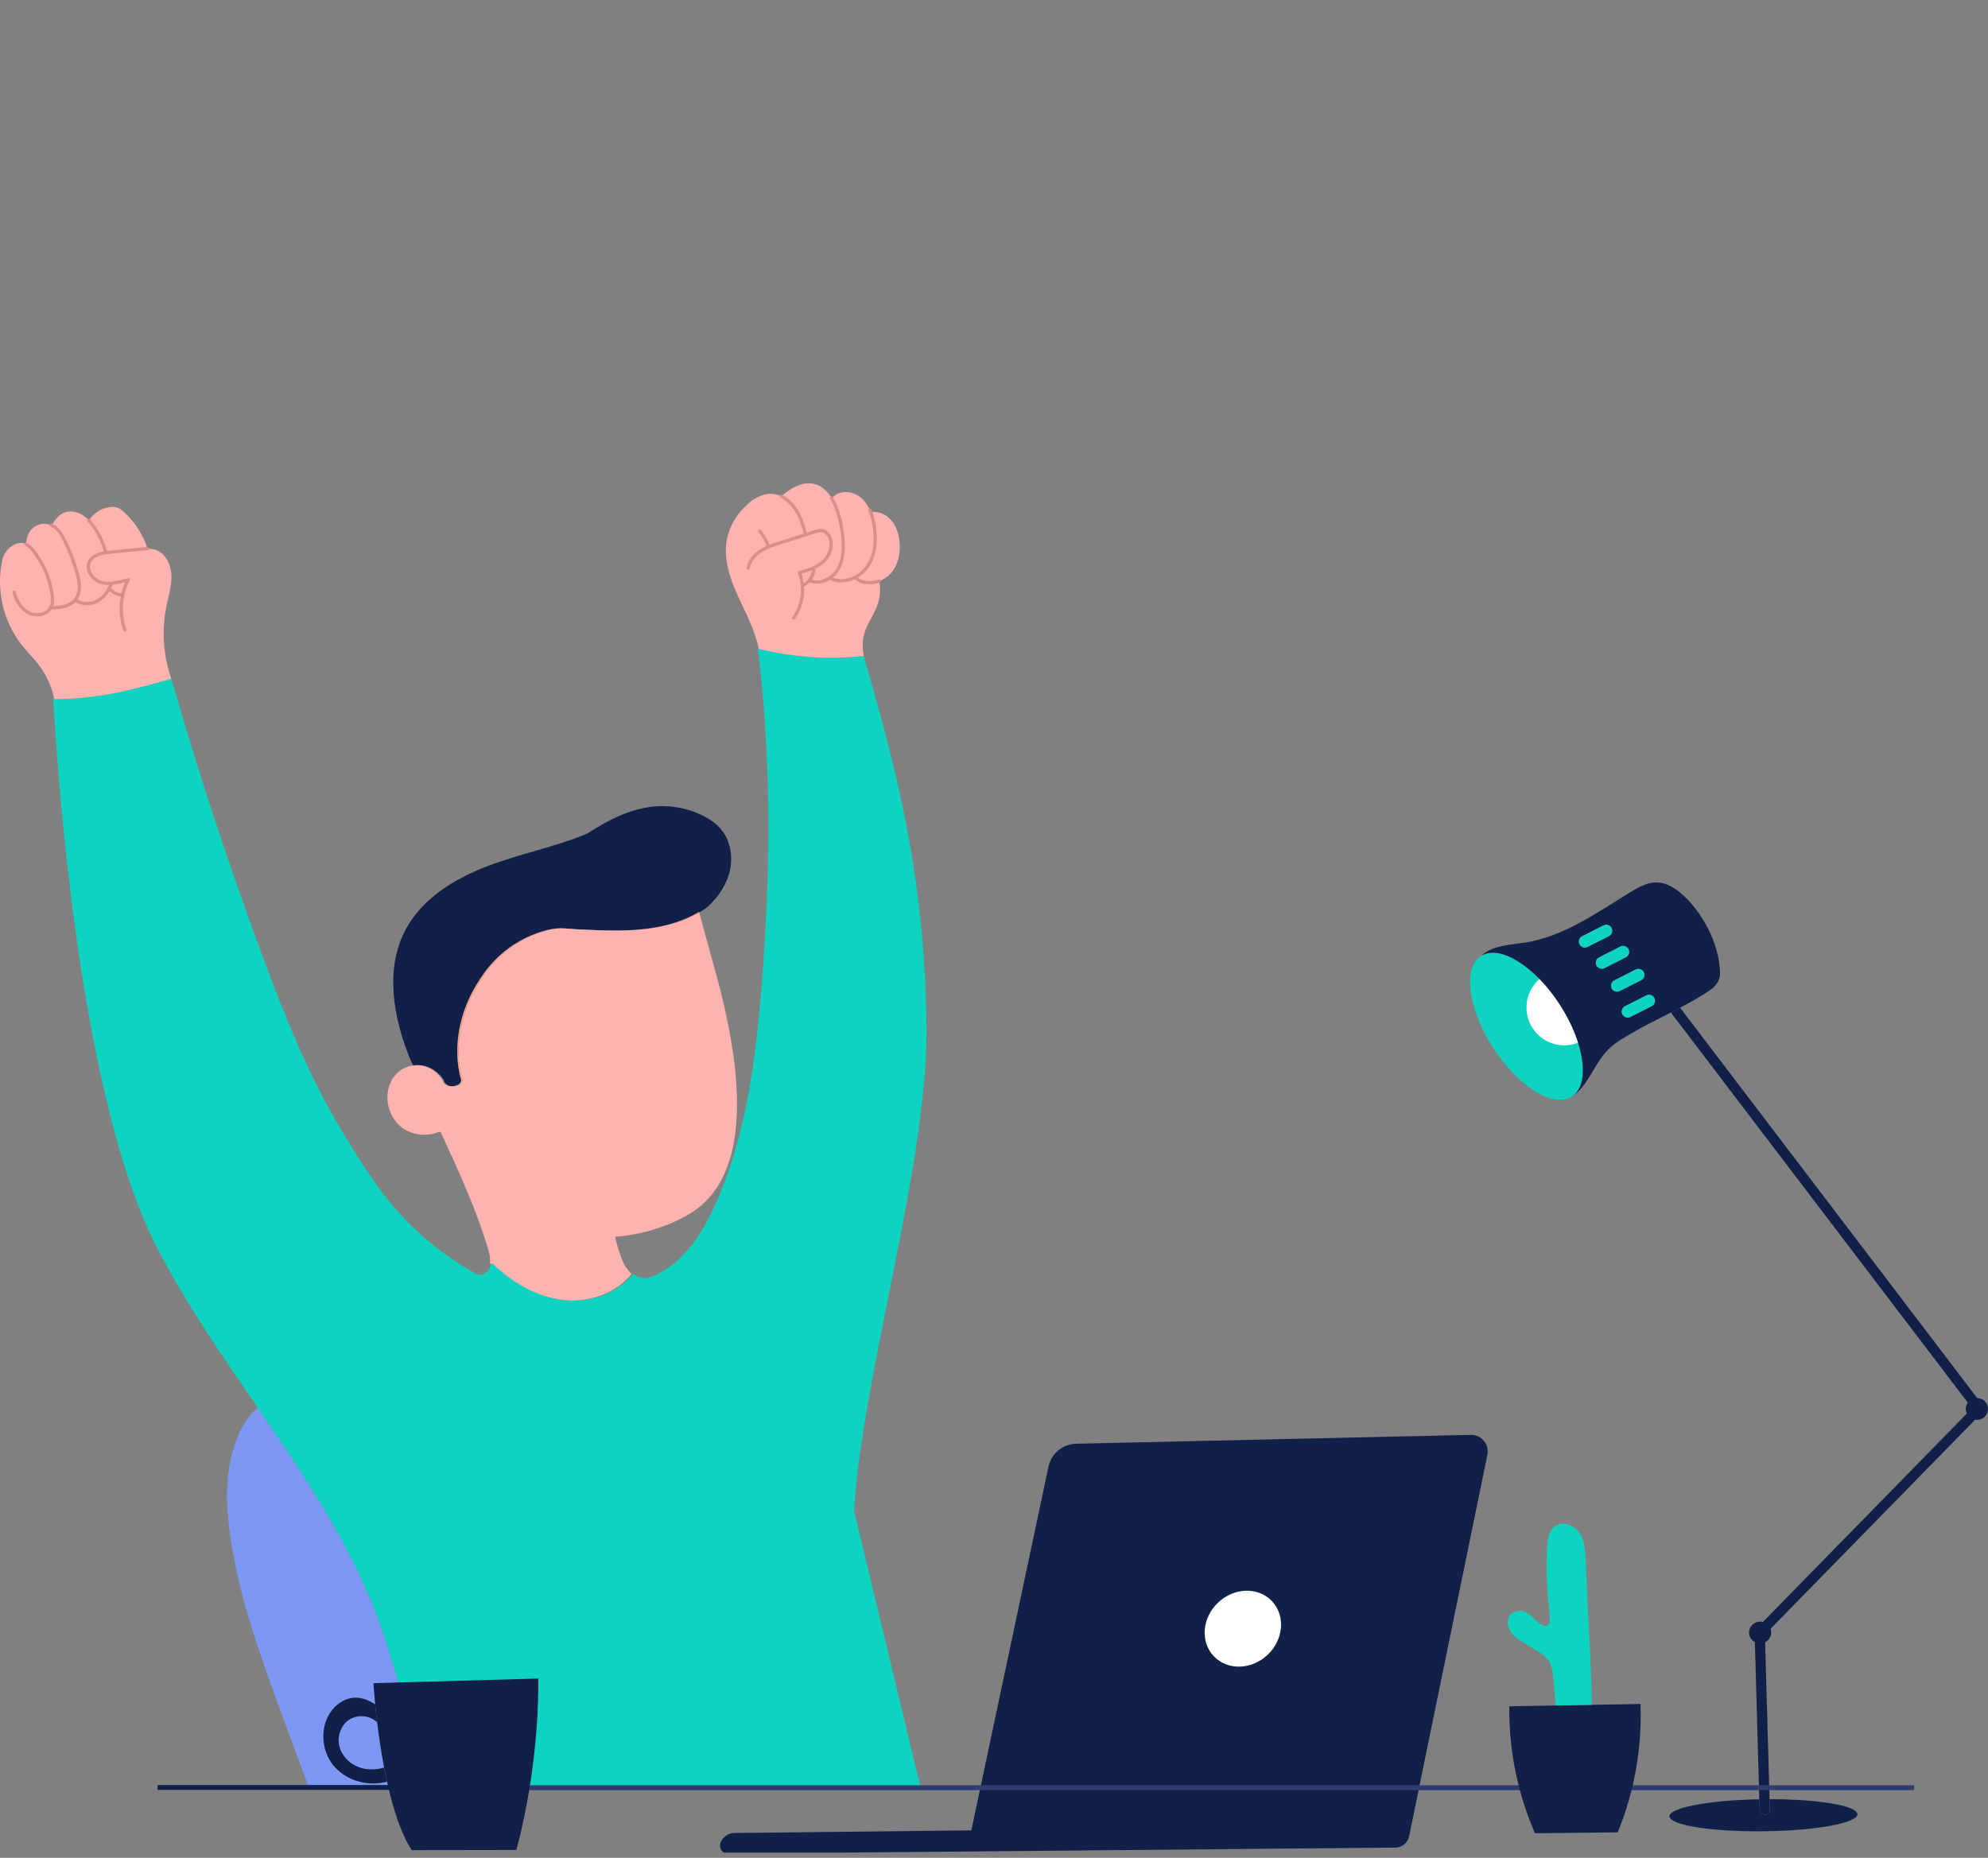 <svg width="337" height="315" viewBox="0 0 337 315" fill="none" xmlns="http://www.w3.org/2000/svg">
<rect x="0" y="0" width="337" height="315" fill="#808080" stroke="none"/>
<g clip-path="url(#clip0_239_3213)">
<path d="M298.187 303.48L297.483 278.427C296.899 278.117 296.496 277.519 296.488 276.82C296.477 275.795 297.309 274.954 298.348 274.943C298.517 274.942 298.682 274.971 298.838 275.009L333.417 239.668C333.309 239.434 333.243 239.181 333.24 238.907C333.236 238.502 333.364 238.132 333.579 237.828L283.242 171.672C283.762 171.402 284.282 171.136 284.804 170.857L335.161 237.034C336.172 237.056 336.989 237.86 337 238.865C337.011 239.889 336.179 240.731 335.139 240.742C335.031 240.742 334.927 240.728 334.822 240.713L300.132 276.171C300.2 276.362 300.247 276.563 300.249 276.778C300.256 277.504 299.835 278.133 299.222 278.443L299.926 303.46L299.972 305.057L300.021 306.796C300.034 307.273 299.656 307.675 299.174 307.687C299.171 307.687 299.165 307.687 299.16 307.687C298.687 307.693 298.295 307.317 298.28 306.845L298.231 305.072L298.185 303.48H298.187Z" fill="#102048"/>
<path d="M299.972 305.057C308.275 305.057 314.851 306.163 314.868 307.603C314.884 309.104 307.764 310.403 298.964 310.5C290.162 310.598 283.015 309.458 282.999 307.957C282.983 306.494 289.746 305.225 298.233 305.07L298.282 306.843C298.295 307.315 298.687 307.691 299.161 307.685C299.167 307.685 299.172 307.685 299.176 307.685C299.658 307.673 300.035 307.271 300.023 306.794L299.973 305.055L299.972 305.057Z" fill="#102048"/>
<path d="M264.415 170.353C268.67 176.936 269.588 183.908 266.464 185.924C263.342 187.941 257.359 184.24 253.106 177.656C248.851 171.072 247.933 164.101 251.057 162.086C254.179 160.068 260.162 163.769 264.415 170.353Z" fill="#0DD4C0"/>
<path d="M240.52 303.296L238.873 311.33C238.643 312.439 237.676 313.241 236.541 313.261L123.431 314.295C122.512 314.314 121.846 313.427 122.116 312.546C122.435 311.512 123.388 310.799 124.473 310.788L164.658 310.341L177.737 248.676C178.21 246.449 180.155 244.837 182.432 244.788L249.308 243.285C251.123 243.245 252.504 244.899 252.136 246.677L240.517 303.294L240.52 303.296Z" fill="#102048"/>
<path d="M65.307 277.929C60.669 263.617 52.233 251.124 43.669 238.647L43.612 238.685C41.724 240.513 40.824 242.112 39.921 244.585C38.118 249.528 38.268 254.974 38.99 260.187C40.461 270.765 44.174 280.882 47.862 290.906C49.35 294.95 50.836 298.993 52.325 303.037L67.894 303.059H73.03L65.305 277.931L65.307 277.929Z" fill="#7D97F4"/>
<path d="M123.774 147.394C123.293 149.806 121.878 151.97 120.079 153.65C119.649 153.991 119.194 154.305 118.722 154.595C118.656 154.635 118.591 154.675 118.525 154.714C115.073 156.778 110.661 157.593 106.377 157.749C105.826 157.767 105.273 157.778 104.722 157.778C104.612 157.78 104.505 157.78 104.395 157.78C102.346 157.778 100.297 157.676 98.25 157.583C97.226 157.537 96.122 157.391 95.077 157.4C94.867 157.4 94.661 157.409 94.456 157.426C93.453 157.506 86.248 158.653 81.595 166.011C81.434 166.261 81.266 166.501 81.109 166.753C78.139 171.553 76.874 177.59 78.369 183.031C78.431 183.259 78.338 183.511 78.177 183.686C78.015 183.861 77.792 183.967 77.568 184.043C77.276 184.147 76.958 184.204 76.65 184.187C76.49 184.18 76.331 184.153 76.179 184.104C75.729 183.958 75.336 183.591 75.243 183.126C74.413 181.846 73.092 180.892 71.636 180.658C71.362 180.613 71.085 180.594 70.806 180.602C70.552 180.605 70.3 180.631 70.052 180.678C70.047 180.667 70.041 180.655 70.036 180.644C69.888 180.339 69.742 180.038 69.596 179.733C66.609 172.504 65.202 164.196 68.81 157.521C71.632 152.299 77.061 148.983 82.609 146.869C88.158 144.759 94.048 143.606 99.538 141.35C103.021 139.061 107.013 136.98 111.336 136.706C114.027 136.535 116.764 137.097 119.174 138.31C120.264 138.859 121.302 139.546 122.103 140.464C123.729 142.315 124.26 144.981 123.774 147.394Z" fill="#102048"/>
<path d="M118.492 154.595C115.009 156.747 110.511 157.59 106.147 157.748C105.672 157.765 105.198 157.774 104.721 157.778C105.273 157.778 105.825 157.767 106.376 157.748C110.661 157.593 115.073 156.778 118.525 154.714C118.514 154.673 118.503 154.635 118.492 154.595ZM95.325 220.419C90.854 219.857 86.78 217.427 83.534 214.303L83.264 214.239C83.26 214.258 83.259 214.274 83.255 214.292L83.302 214.303C86.548 217.427 90.624 219.857 95.093 220.419C95.732 220.499 96.377 220.535 97.025 220.528C96.454 220.528 95.887 220.488 95.325 220.419ZM94.225 157.426C93.221 157.506 86.017 158.653 81.363 166.011C81.204 166.26 81.036 166.501 80.879 166.753C77.907 171.553 76.643 177.59 78.137 183.031C78.201 183.259 78.108 183.511 77.947 183.686C77.783 183.861 77.562 183.967 77.338 184.043C77.117 184.122 76.883 184.173 76.65 184.187C76.958 184.204 77.276 184.147 77.568 184.043C77.792 183.967 78.015 183.861 78.177 183.686C78.338 183.511 78.431 183.259 78.369 183.031C76.874 177.59 78.139 171.553 81.109 166.753C81.266 166.501 81.434 166.26 81.595 166.011C86.247 158.653 93.453 157.506 94.456 157.426C94.661 157.409 94.867 157.4 95.077 157.4C94.788 157.396 94.504 157.404 94.225 157.426ZM70.036 180.644C70.041 180.654 70.047 180.667 70.052 180.678C70.3 180.631 70.552 180.605 70.806 180.602C70.548 180.594 70.291 180.609 70.036 180.644Z" fill="#FEA77C"/>
<path d="M123.643 196.801C122.314 200.996 119.962 204.084 116.563 206.008C112.799 208.139 108.564 209.368 104.256 209.7C104.499 210.75 104.802 211.79 105.159 212.808C105.537 213.875 105.999 214.951 106.807 215.742C106.894 215.826 106.986 215.905 107.081 215.983C104.709 218.956 100.855 220.492 97.025 220.528C96.454 220.528 95.887 220.488 95.325 220.419C90.854 219.857 86.78 217.428 83.534 214.303L83.264 214.239C83.26 214.258 83.258 214.274 83.255 214.292L83.032 214.239C83.191 213.322 82.932 212.368 82.654 211.471C80.6 204.744 77.648 198.33 74.703 191.943L74.442 191.902C72.398 192.76 69.88 192.51 68.107 191.158C65.932 189.495 65.071 186.32 66.107 183.79C66.388 183.099 66.799 182.457 67.335 181.935C68.014 181.278 68.891 180.846 69.82 180.678C69.891 180.666 69.964 180.653 70.035 180.644C70.041 180.655 70.046 180.667 70.052 180.678C70.3 180.631 70.552 180.605 70.805 180.602C71.008 180.607 71.207 180.625 71.406 180.658C72.86 180.892 74.181 181.846 75.013 183.126C75.106 183.591 75.498 183.958 75.947 184.104C76.174 184.176 76.411 184.2 76.65 184.187C76.958 184.204 77.276 184.147 77.567 184.043C77.792 183.967 78.015 183.861 78.177 183.686C78.338 183.511 78.431 183.259 78.368 183.031C76.874 177.59 78.139 171.553 81.109 166.753C81.266 166.501 81.434 166.261 81.594 166.011C86.247 158.653 93.453 157.506 94.456 157.426C94.66 157.409 94.867 157.4 95.076 157.4C96.051 157.411 97.067 157.541 98.018 157.583C100.142 157.679 102.267 157.785 104.395 157.78C104.504 157.78 104.612 157.78 104.721 157.778C105.272 157.778 105.825 157.767 106.376 157.749C110.66 157.594 115.072 156.778 118.525 154.714C119.488 158.228 120.455 161.745 121.418 165.257C125.166 178.911 125.945 189.526 123.643 196.801Z" fill="#FEB3B1"/>
<path d="M266.2 177.158C269.695 176.591 272.068 173.3 271.5 169.807C270.933 166.314 267.641 163.942 264.146 164.509C260.652 165.076 258.279 168.367 258.846 171.86C259.414 175.353 262.706 177.725 266.2 177.158Z" fill="white"/>
<path d="M283.242 171.674C281.023 172.806 278.797 173.899 276.403 175.287C275.058 176.064 273.699 176.857 272.606 177.959C270.229 180.355 269.271 184.056 266.479 185.94L266.468 185.924C269.59 183.908 268.674 176.936 264.419 170.353C260.166 163.769 254.185 160.067 251.061 162.086C253.013 160.284 255.814 160.234 258.442 159.833C265.032 158.83 270.672 154.768 276.35 151.281C277.746 150.427 279.257 149.57 280.892 149.619C282.636 149.667 284.181 150.736 285.466 151.916C287.984 154.228 291.52 159.401 291.584 165.199C291.46 166.609 290.681 167.404 289.246 168.311C287.721 169.277 286.256 170.096 284.805 170.86C284.284 171.138 283.764 171.406 283.244 171.676L283.242 171.674ZM279.999 170.581C280.497 170.328 280.696 169.719 280.445 169.221C280.191 168.721 279.582 168.52 279.08 168.774L275.462 170.61C274.963 170.864 274.765 171.473 275.016 171.975C275.27 172.473 275.879 172.671 276.381 172.42L279.999 170.583V170.581ZM278.2 166.195C278.698 165.941 278.897 165.332 278.646 164.831C278.392 164.333 277.782 164.134 277.281 164.386L273.666 166.222C273.166 166.476 272.965 167.085 273.219 167.583C273.475 168.083 274.086 168.283 274.584 168.028L278.202 166.195H278.2ZM275.615 162.301C276.113 162.047 276.312 161.438 276.06 160.94C275.806 160.441 275.197 160.24 274.695 160.493L271.077 162.33C270.579 162.584 270.38 163.193 270.632 163.694C270.885 164.192 271.495 164.391 271.997 164.139L275.615 162.303V162.301ZM272.741 158.713C273.241 158.46 273.442 157.851 273.186 157.349C272.933 156.851 272.323 156.652 271.825 156.904L268.207 158.741C267.709 158.994 267.51 159.603 267.762 160.101C268.015 160.601 268.625 160.802 269.123 160.548L272.741 158.711V158.713Z" fill="#102048"/>
<path d="M280.442 169.221C280.696 169.719 280.495 170.328 279.997 170.581L276.379 172.418C275.879 172.672 275.268 172.471 275.014 171.973C274.761 171.473 274.961 170.862 275.459 170.609L279.078 168.772C279.578 168.519 280.189 168.719 280.442 169.219V169.221Z" fill="#0DD4C0"/>
<path d="M278.644 164.832C278.897 165.332 278.696 165.943 278.198 166.197L274.58 168.03C274.082 168.285 273.473 168.086 273.215 167.585C272.962 167.087 273.162 166.478 273.662 166.224L277.277 164.387C277.777 164.134 278.388 164.335 278.642 164.832H278.644Z" fill="#0DD4C0"/>
<path d="M276.058 160.941C276.311 161.438 276.111 162.048 275.612 162.301L271.994 164.138C271.494 164.391 270.883 164.191 270.629 163.693C270.376 163.193 270.576 162.582 271.075 162.329L274.693 160.492C275.193 160.238 275.804 160.439 276.058 160.939V160.941Z" fill="#0DD4C0"/>
<path d="M273.183 157.351C273.439 157.851 273.24 158.462 272.738 158.716L269.12 160.552C268.622 160.806 268.012 160.605 267.759 160.105C267.505 159.608 267.706 158.998 268.204 158.745L271.822 156.908C272.32 156.655 272.93 156.855 273.183 157.353V157.351Z" fill="#0DD4C0"/>
<path d="M155.713 191.57C152.724 212.99 145.747 238.861 144.782 256.179C145.152 257.746 145.528 259.313 145.902 260.872C149.254 274.808 152.609 288.743 155.961 302.677C155.994 302.812 156.025 302.945 156.058 303.08V303.177L89.779 303.086H88.117L73.032 303.055L72.91 302.659L67.564 285.265L65.318 277.962L65.309 277.958V277.927C60.669 263.615 52.234 251.123 43.669 238.644C37.663 229.888 31.588 221.133 26.72 211.764C12.018 183.463 9.126 119.283 8.974 117.931C9.027 118.134 9.071 118.338 9.111 118.54C9.182 118.54 9.255 118.54 9.326 118.539C9.93 118.539 10.529 118.528 11.122 118.504C17.269 118.261 22.865 116.863 28.945 115.075L29.027 115.051C29.027 115.051 29.03 115.066 29.034 115.073C33.546 130.733 38.635 146.227 44.279 161.515C48.152 172.002 52.312 182.449 58.107 192.008C63.9 201.569 68.827 209.267 80.939 216.147L81.043 216.116C82.033 216.313 82.984 215.43 83.223 214.447C83.236 214.396 83.247 214.343 83.256 214.292C83.26 214.274 83.261 214.257 83.265 214.239L83.535 214.303C86.781 217.427 90.855 219.857 95.326 220.418C95.888 220.488 96.455 220.526 97.026 220.528C100.933 220.552 104.894 219.014 107.311 215.983C108.109 216.618 109.198 216.935 110.141 216.576C115.418 214.71 118.819 209.585 121.144 204.478C122.273 201.992 123.239 199.451 124.065 196.861C127.109 187.355 128.3 177.246 129.097 167.249C130.61 148.222 130.833 129.026 128.468 109.972C128.51 109.983 128.554 109.994 128.596 110.005C134.407 111.458 140.476 111.874 146.431 111.223C146.508 111.601 146.604 111.991 146.729 112.385C153.164 134.341 156.789 151.334 157.059 174.211C157.083 176.259 157.016 178.418 156.872 180.667C156.647 184.112 156.242 187.771 155.713 191.57Z" fill="#0DD4C0"/>
<path d="M214.885 280.572C217.608 277.992 217.935 273.918 215.616 271.472C213.297 269.027 209.21 269.136 206.488 271.716C203.765 274.296 203.438 278.37 205.757 280.816C208.076 283.261 212.163 283.152 214.885 280.572Z" fill="white"/>
<path d="M152.457 91.562C152.748 93.675 152.259 95.996 150.73 97.484C150.255 97.945 149.673 98.295 149.049 98.52C147.648 99.019 146.031 98.886 144.924 97.914L144.915 97.894C145.781 97.458 146.553 96.798 147.091 95.999C148.452 93.982 148.591 91.361 148.177 88.964C148.051 88.242 147.869 87.513 147.6 86.829C148.834 86.606 150.131 87.172 150.978 88.098C151.839 89.037 152.282 90.298 152.457 91.562Z" fill="#FEB3B1"/>
<path d="M135.534 97.078C136.368 96.87 137.216 96.618 137.994 96.253L138.019 96.308C137.979 97.072 137.676 97.816 137.189 98.411C136.877 98.794 136.49 99.111 136.052 99.337H136.041C135.983 98.566 135.815 97.802 135.534 97.079V97.078Z" fill="#FEB3B1"/>
<path d="M142.91 91.409C143.058 93.257 142.928 95.224 141.899 96.764C141.587 97.234 141.171 97.647 140.697 97.966C139.646 98.679 138.31 98.943 137.188 98.409C137.674 97.814 137.977 97.072 138.018 96.306L137.993 96.251C138.615 95.958 139.19 95.586 139.684 95.108C140.792 94.022 141.334 92.221 140.557 90.882C140.307 90.45 139.909 90.078 139.422 89.979C138.984 89.89 138.537 90.028 138.112 90.163C137.608 90.326 137.099 90.486 136.595 90.648C136.185 89.138 135.73 87.619 134.871 86.317C134.273 85.41 133.435 84.617 132.464 84.153V84.15L132.488 84.103C134.026 82.784 135.988 81.585 137.964 82.034C139.268 82.33 140.245 83.26 140.956 84.418C141.423 85.175 141.777 86.027 142.036 86.856C142.496 88.334 142.79 89.862 142.912 91.407L142.91 91.409Z" fill="#FEB3B1"/>
<path d="M147.599 86.829C147.867 87.513 148.05 88.242 148.176 88.965C148.59 91.361 148.451 93.982 147.09 95.999C146.552 96.798 145.78 97.458 144.913 97.894C143.592 98.558 142.043 98.704 140.74 98.029L140.695 97.967C141.169 97.648 141.587 97.236 141.897 96.765C142.926 95.224 143.056 93.256 142.908 91.41C142.786 89.866 142.492 88.337 142.032 86.86C141.773 86.03 141.419 85.178 140.952 84.421L141.187 84.274C142.406 83.03 144.601 83.254 145.933 84.376C146.703 85.025 147.234 85.888 147.601 86.832L147.599 86.829Z" fill="#FEB3B1"/>
<path d="M136.592 90.648C137.096 90.486 137.605 90.326 138.108 90.163C138.534 90.026 138.981 89.89 139.419 89.979C139.908 90.078 140.303 90.451 140.553 90.882C141.331 92.221 140.789 94.023 139.681 95.108C139.189 95.586 138.612 95.958 137.99 96.251C137.213 96.618 136.364 96.87 135.53 97.076C135.811 97.798 135.979 98.562 136.038 99.334H136.049C136.486 99.109 136.873 98.79 137.185 98.407C138.309 98.942 139.643 98.677 140.694 97.964L140.74 98.026C142.042 98.703 143.591 98.555 144.912 97.891L144.922 97.911C146.031 98.883 147.648 99.016 149.047 98.517L149.063 98.566C149.301 99.855 149.2 101.207 148.782 102.451C148.197 104.193 147.007 105.694 146.502 107.461C146.168 108.625 146.155 109.872 146.429 111.222C140.473 111.873 134.405 111.457 128.593 110.003L128.599 109.976C127.993 106.775 126.362 103.881 125.022 100.908C123.685 97.939 122.612 94.663 123.22 91.464C123.654 89.178 124.94 87.099 126.668 85.542C127.799 84.52 129.217 83.681 130.743 83.721C131.343 83.736 131.923 83.893 132.461 84.148V84.152C133.432 84.613 134.27 85.408 134.868 86.315C135.727 87.617 136.182 89.136 136.592 90.647V90.648Z" fill="#FEB3B1"/>
<path d="M136.579 90.927C136.458 90.927 136.347 90.847 136.314 90.725C135.9 89.204 135.459 87.734 134.625 86.472C134.019 85.558 133.203 84.823 132.329 84.405C132.193 84.34 132.134 84.175 132.2 84.039C132.266 83.902 132.43 83.843 132.567 83.909C133.53 84.369 134.424 85.171 135.085 86.169C135.964 87.499 136.418 89.014 136.845 90.581C136.885 90.727 136.8 90.878 136.652 90.918C136.628 90.925 136.603 90.927 136.579 90.927Z" fill="#DD8C8C"/>
<path d="M134.543 105.069C134.488 105.069 134.431 105.053 134.382 105.018C134.258 104.931 134.23 104.757 134.318 104.635C135.829 102.527 136.199 99.6 135.263 97.181C135.234 97.108 135.24 97.026 135.276 96.955C135.312 96.886 135.376 96.835 135.453 96.814C136.836 96.47 138.394 95.975 139.476 94.916C140.431 93.982 141.044 92.302 140.301 91.024C140.06 90.608 139.712 90.327 139.349 90.252C138.969 90.176 138.548 90.311 138.175 90.429L132.249 92.324C131.138 92.68 129.988 93.048 129.012 93.698C127.957 94.398 127.268 95.372 127.116 96.37C127.094 96.519 126.954 96.625 126.803 96.601C126.653 96.579 126.549 96.439 126.571 96.287C126.744 95.136 127.523 94.026 128.706 93.24C129.746 92.547 130.932 92.167 132.079 91.801L138.006 89.906C138.42 89.772 138.936 89.606 139.456 89.712C139.973 89.816 140.454 90.194 140.774 90.746C141.664 92.28 140.987 94.203 139.858 95.308C138.761 96.38 137.256 96.911 135.878 97.272C136.743 99.8 136.316 102.784 134.761 104.954C134.709 105.029 134.623 105.069 134.537 105.069H134.543Z" fill="#DD8C8C"/>
<path d="M130.286 93.001C130.171 93.001 130.064 92.928 130.025 92.813C129.708 91.861 129.223 90.987 128.582 90.216C128.485 90.099 128.502 89.926 128.619 89.829C128.735 89.733 128.909 89.749 129.005 89.866C129.688 90.69 130.208 91.624 130.545 92.64C130.593 92.784 130.516 92.939 130.372 92.988C130.343 92.997 130.314 93.003 130.284 93.003L130.286 93.001Z" fill="#DD8C8C"/>
<path d="M136.039 99.612C135.939 99.612 135.842 99.558 135.795 99.463C135.725 99.328 135.78 99.162 135.915 99.093C136.957 98.562 137.669 97.464 137.731 96.296C137.738 96.145 137.869 96.028 138.019 96.036C138.17 96.043 138.287 96.172 138.28 96.324C138.209 97.684 137.379 98.963 136.165 99.581C136.125 99.601 136.083 99.611 136.041 99.611L136.039 99.612Z" fill="#DD8C8C"/>
<path d="M138.466 98.962C137.977 98.962 137.513 98.867 137.112 98.686C136.973 98.624 136.911 98.46 136.975 98.321C137.037 98.183 137.199 98.123 137.34 98.184C138.896 98.888 140.796 97.918 141.662 96.616C142.491 95.372 142.806 93.676 142.628 91.434C142.507 89.915 142.215 88.403 141.761 86.942C141.48 86.039 141.126 85.239 140.71 84.564C140.63 84.434 140.67 84.265 140.799 84.184C140.929 84.104 141.098 84.144 141.179 84.274C141.62 84.987 141.993 85.83 142.288 86.778C142.755 88.279 143.054 89.829 143.179 91.391C143.366 93.762 143.022 95.569 142.124 96.921C141.192 98.321 139.748 98.962 138.473 98.962H138.466Z" fill="#DD8C8C"/>
<path d="M142.593 98.754C141.918 98.754 141.243 98.608 140.602 98.276C140.467 98.206 140.414 98.04 140.484 97.905C140.553 97.77 140.719 97.718 140.854 97.787C142.525 98.651 145.293 98.157 146.851 95.846C148.315 93.678 148.225 90.933 147.892 89.012C147.729 88.077 147.488 87.252 147.176 86.559C147.114 86.421 147.176 86.258 147.315 86.196C147.454 86.134 147.616 86.196 147.678 86.335C148.012 87.079 148.26 87.923 148.433 88.919C148.784 90.938 148.873 93.833 147.308 96.154C146.319 97.621 144.465 98.754 142.591 98.754H142.593Z" fill="#DD8C8C"/>
<path d="M147.423 99.084C146.405 99.084 145.449 98.755 144.73 98.124C144.615 98.024 144.604 97.851 144.705 97.736C144.805 97.621 144.978 97.61 145.093 97.71C146.059 98.556 147.535 98.768 148.945 98.261C149.087 98.21 149.246 98.285 149.297 98.427C149.348 98.569 149.274 98.728 149.131 98.779C148.564 98.983 147.984 99.082 147.423 99.082V99.084Z" fill="#DD8C8C"/>
<path d="M21.764 98.277C21.335 99.094 21.017 99.97 20.818 100.867C19.964 100.836 19.123 100.45 18.552 99.815L18.503 99.787C18.665 99.494 18.804 99.188 18.923 98.876C19.895 98.795 20.866 98.505 21.764 98.277Z" fill="#FEB3B1"/>
<path d="M8.739 89.047C8.982 89.145 9.212 89.278 9.423 89.439C10.078 89.946 10.5 90.692 10.874 91.43C11.805 93.276 12.551 95.215 13.098 97.212C13.503 98.689 13.75 100.42 12.812 101.63C12.801 101.644 12.79 101.657 12.777 101.672C11.826 102.848 10.122 103.027 8.599 103.047C8.664 102.945 8.717 102.833 8.759 102.715C8.973 102.14 8.933 101.507 8.852 100.902C8.5 98.197 7.404 95.587 5.718 93.442C5.34 92.963 4.904 92.487 4.364 92.237L4.422 92.118C4.568 90.856 5.006 89.678 6.236 89.098C7.017 88.731 7.945 88.728 8.739 89.05V89.047Z" fill="#FEB3B1"/>
<path d="M21.061 86.858C22.982 88.642 24.164 90.541 25.011 93.017V93.021C24.566 93.017 24.115 93.065 23.67 93.107L18.627 93.619C18.409 93.641 18.187 93.668 17.962 93.701C17.563 92.208 16.921 90.776 16.061 89.486C15.758 89.032 15.43 88.594 15.05 88.202L15.162 88.093C15.939 86.959 17.207 86.174 18.566 85.984C19.008 85.919 19.471 85.919 19.893 86.068C20.34 86.225 20.712 86.537 21.061 86.858Z" fill="#FEB3B1"/>
<path d="M17.246 98.754C17.798 98.899 18.362 98.923 18.922 98.876C18.806 99.188 18.665 99.494 18.503 99.788C17.983 100.731 17.242 101.548 16.277 102.002C15.182 102.518 13.777 102.441 12.837 101.721L12.777 101.672C12.79 101.657 12.801 101.644 12.812 101.63C13.75 100.421 13.503 98.69 13.098 97.212C12.551 95.215 11.805 93.276 10.874 91.431C10.5 90.692 10.079 89.946 9.423 89.439C9.212 89.278 8.982 89.147 8.739 89.047C9.278 88.224 9.871 87.373 10.763 86.968C11.732 86.523 12.907 86.701 13.834 87.23C14.288 87.489 14.688 87.823 15.049 88.201C15.427 88.593 15.757 89.032 16.06 89.485C16.919 90.774 17.561 92.204 17.961 93.7C16.831 93.869 15.68 94.225 15.182 95.21C14.476 96.607 15.729 98.35 17.244 98.752L17.246 98.754Z" fill="#FEB3B1"/>
<path d="M8.597 103.047C10.121 103.027 11.825 102.848 12.775 101.672L12.836 101.721C13.777 102.441 15.18 102.518 16.275 102.002C17.242 101.548 17.981 100.731 18.501 99.788L18.55 99.815C19.122 100.45 19.963 100.836 20.817 100.867C21.015 99.968 21.333 99.093 21.762 98.277C20.864 98.505 19.893 98.795 18.921 98.876C18.361 98.923 17.795 98.899 17.244 98.753C15.729 98.352 14.476 96.609 15.182 95.212C15.68 94.227 16.832 93.871 17.961 93.701C18.186 93.668 18.408 93.641 18.625 93.619L23.668 93.107C24.114 93.063 24.564 93.017 25.009 93.021C25.455 93.021 25.898 93.068 26.323 93.207C28.035 93.765 28.973 95.684 29.056 97.482C29.142 99.281 28.577 101.033 28.215 102.797C27.389 106.862 27.673 111.15 29.029 115.075C22.293 117.06 16.149 118.561 9.196 118.541C9.155 118.338 9.112 118.134 9.059 117.931C9.059 117.928 9.059 117.926 9.059 117.926C8.635 116.184 7.871 114.528 6.82 113.075C5.844 111.727 4.634 110.569 3.612 109.257C0.51 105.265 -0.703 99.868 0.397 94.932C0.541 94.081 1.138 93.2 1.957 92.618C2.534 92.208 3.26 91.947 3.952 92.094C4.096 92.126 4.233 92.175 4.364 92.233C4.904 92.483 5.34 92.959 5.718 93.439C7.404 95.585 8.5 98.194 8.853 100.898C8.933 101.506 8.973 102.137 8.76 102.711C8.718 102.83 8.663 102.941 8.599 103.043L8.597 103.047Z" fill="#FEB3B1"/>
<path d="M21.182 107.105C21.07 107.105 20.965 107.036 20.923 106.924C19.957 104.291 20.083 101.265 21.242 98.71C19.972 99.042 18.54 99.401 17.162 99.036C16.213 98.784 15.338 98.04 14.933 97.138C14.619 96.441 14.617 95.719 14.927 95.104C15.568 93.835 17.139 93.512 18.589 93.364L23.632 92.85C24.052 92.808 24.534 92.766 25.004 92.76C25.156 92.76 25.28 92.884 25.278 93.036C25.278 93.187 25.154 93.309 25.003 93.309C24.999 93.309 24.988 93.309 24.981 93.309C24.539 93.309 24.087 93.355 23.687 93.397L18.644 93.911C17.341 94.044 15.938 94.32 15.418 95.352C15.119 95.945 15.261 96.527 15.434 96.911C15.774 97.668 16.509 98.292 17.305 98.504C18.576 98.841 19.906 98.491 21.193 98.153C21.359 98.11 21.523 98.066 21.685 98.026C21.791 98 21.903 98.037 21.968 98.122C22.036 98.208 22.047 98.325 21.996 98.422C20.666 100.948 20.457 104.056 21.439 106.735C21.492 106.877 21.417 107.036 21.275 107.087C21.244 107.098 21.211 107.103 21.18 107.103L21.182 107.105Z" fill="#DD8C8C"/>
<path d="M17.95 93.999C17.827 93.999 17.716 93.917 17.683 93.794C17.291 92.321 16.665 90.929 15.818 89.658C15.492 89.167 15.176 88.762 14.85 88.421C14.745 88.312 14.749 88.137 14.859 88.033C14.968 87.929 15.143 87.933 15.247 88.042C15.596 88.407 15.931 88.835 16.276 89.353C17.156 90.676 17.807 92.122 18.214 93.654C18.252 93.8 18.165 93.951 18.019 93.99C17.995 93.995 17.971 93.999 17.948 93.999H17.95Z" fill="#DD8C8C"/>
<path d="M14.752 102.631C13.986 102.631 13.237 102.403 12.659 101.96C12.539 101.867 12.517 101.695 12.608 101.575C12.701 101.455 12.873 101.433 12.993 101.524C13.816 102.157 15.113 102.259 16.148 101.774C17.202 101.28 18.082 100.249 18.624 98.872C18.68 98.732 18.839 98.66 18.981 98.717C19.124 98.773 19.193 98.932 19.136 99.075C18.542 100.583 17.564 101.719 16.381 102.274C15.865 102.516 15.303 102.635 14.75 102.635L14.752 102.631Z" fill="#DD8C8C"/>
<path d="M8.485 103.342C8.334 103.342 8.211 103.22 8.209 103.07C8.209 102.919 8.33 102.795 8.481 102.793C10.018 102.778 11.705 102.611 12.581 101.482C13.497 100.302 13.156 98.532 12.818 97.303C12.278 95.332 11.536 93.404 10.613 91.574C10.277 90.91 9.866 90.161 9.239 89.676C9.04 89.522 8.817 89.398 8.576 89.304C8.434 89.249 8.365 89.088 8.419 88.948C8.474 88.806 8.635 88.736 8.775 88.791C9.065 88.904 9.333 89.056 9.574 89.24C10.291 89.796 10.738 90.608 11.101 91.326C12.041 93.189 12.796 95.149 13.346 97.157C13.714 98.5 14.079 100.444 13.012 101.819C11.992 103.134 10.149 103.327 8.481 103.344H8.48L8.485 103.342Z" fill="#DD8C8C"/>
<path d="M6.265 104.513C5.758 104.513 5.254 104.406 4.816 104.19C3.579 103.585 2.62 102.264 2.114 100.473C2.072 100.327 2.158 100.176 2.304 100.134C2.45 100.094 2.601 100.178 2.643 100.324C2.912 101.272 3.581 102.974 5.059 103.696C5.734 104.026 6.603 104.054 7.323 103.765C7.891 103.537 8.307 103.138 8.491 102.638C8.685 102.117 8.643 101.522 8.57 100.957C8.219 98.283 7.154 95.749 5.49 93.628C5.183 93.238 4.767 92.758 4.262 92.516C4.125 92.45 4.067 92.286 4.134 92.149C4.2 92.012 4.366 91.956 4.501 92.022C5.107 92.313 5.579 92.853 5.922 93.289C7.648 95.487 8.752 98.113 9.115 100.886C9.197 101.52 9.243 102.195 9.008 102.83C8.769 103.477 8.243 103.992 7.528 104.278C7.132 104.437 6.699 104.515 6.267 104.515L6.265 104.513Z" fill="#DD8C8C"/>
<path d="M20.74 101.157C20.74 101.157 20.729 101.157 20.724 101.157C19.813 101.102 18.943 100.688 18.337 100.017C18.235 99.904 18.244 99.731 18.357 99.629C18.47 99.526 18.644 99.536 18.746 99.649C19.257 100.212 19.99 100.562 20.757 100.608C20.908 100.617 21.025 100.747 21.016 100.898C21.007 101.044 20.886 101.157 20.742 101.157H20.74Z" fill="#DD8C8C"/>
<path d="M67.895 302.65H26.712V303.475H67.895V302.65Z" fill="#102048"/>
<path d="M324.465 302.694H88.114V303.519H324.465V302.694Z" fill="#323B6E"/>
<path d="M88.116 302.661H67.895V303.485H88.116V302.661Z" fill="#323B6E"/>
<path d="M88.334 310.451C88.097 311.47 87.842 312.503 87.564 313.542L87.53 313.67L69.791 313.697C69.178 312.743 68.621 311.636 68.114 310.423C67.079 307.954 66.257 305.041 65.609 302.096C65.43 301.295 65.264 300.487 65.111 299.688C64.591 296.96 64.206 294.297 63.934 292.022C63.797 290.897 63.688 289.863 63.6 288.967C63.386 286.775 63.306 285.389 63.306 285.389L65.527 285.325L91.245 284.597C91.245 284.597 91.606 296.38 88.334 310.453V310.451Z" fill="#102048"/>
<path d="M65.112 299.686C65.263 300.485 65.429 301.291 65.61 302.094C62.395 302.951 58.68 301.941 56.554 299.378C54.385 296.765 54.173 292.624 56.282 289.96C57.218 288.778 58.612 287.89 60.121 287.839C61.364 287.795 62.528 288.302 63.601 288.966C63.688 289.861 63.798 290.894 63.935 292.021C62.683 290.813 60.559 290.631 59.123 291.619C57.736 292.579 57.127 294.461 57.536 296.093C57.943 297.726 59.267 299.059 60.847 299.637C62.207 300.133 63.725 300.108 65.113 299.686H65.112Z" fill="#102048"/>
<path d="M258.66 306.836C256.746 301.227 255.791 295.287 255.857 289.359V289.31L263.738 289.168L269.834 289.058L278.101 288.911V289.111C278.351 296.467 277.021 303.868 274.233 310.677L260.207 310.832C259.636 309.52 259.121 308.187 258.66 306.834V306.836Z" fill="#102048"/>
<path d="M268.817 264.68C269.063 272.747 269.808 282.487 269.833 289.004V289.058L263.737 289.168V289.14C263.599 287.639 263.462 286.14 263.321 284.639C263.215 283.496 263.084 282.283 262.369 281.385C261.553 280.291 259.687 279.417 257.995 278.349C257.163 277.825 256.34 277.209 255.884 276.339C255.426 275.467 255.446 274.276 256.172 273.61C256.652 273.167 257.362 273.03 258.003 273.156C258.643 273.278 259.218 273.638 259.703 274.072C260.161 274.487 260.555 274.98 261.062 275.332C261.475 275.618 262.203 275.959 262.551 275.396C262.674 275.197 262.703 274.954 262.708 274.721C262.712 274.624 262.712 274.528 262.714 274.435C262.73 273.503 262.535 272.516 262.462 271.582C262.378 270.53 262.307 269.477 262.256 268.423C262.152 266.311 262.133 264.192 262.285 262.083C262.367 260.883 262.579 259.552 263.531 258.819C264.832 257.817 266.863 258.576 267.77 259.94C268.677 261.308 268.768 263.041 268.815 264.682L268.817 264.68Z" fill="#0DD4C0"/>
</g>
<defs>
<clipPath id="clip0_239_3213">
<rect width="337" height="314" fill="white" transform="translate(0 0.117)"/>
</clipPath>
</defs>
</svg>
